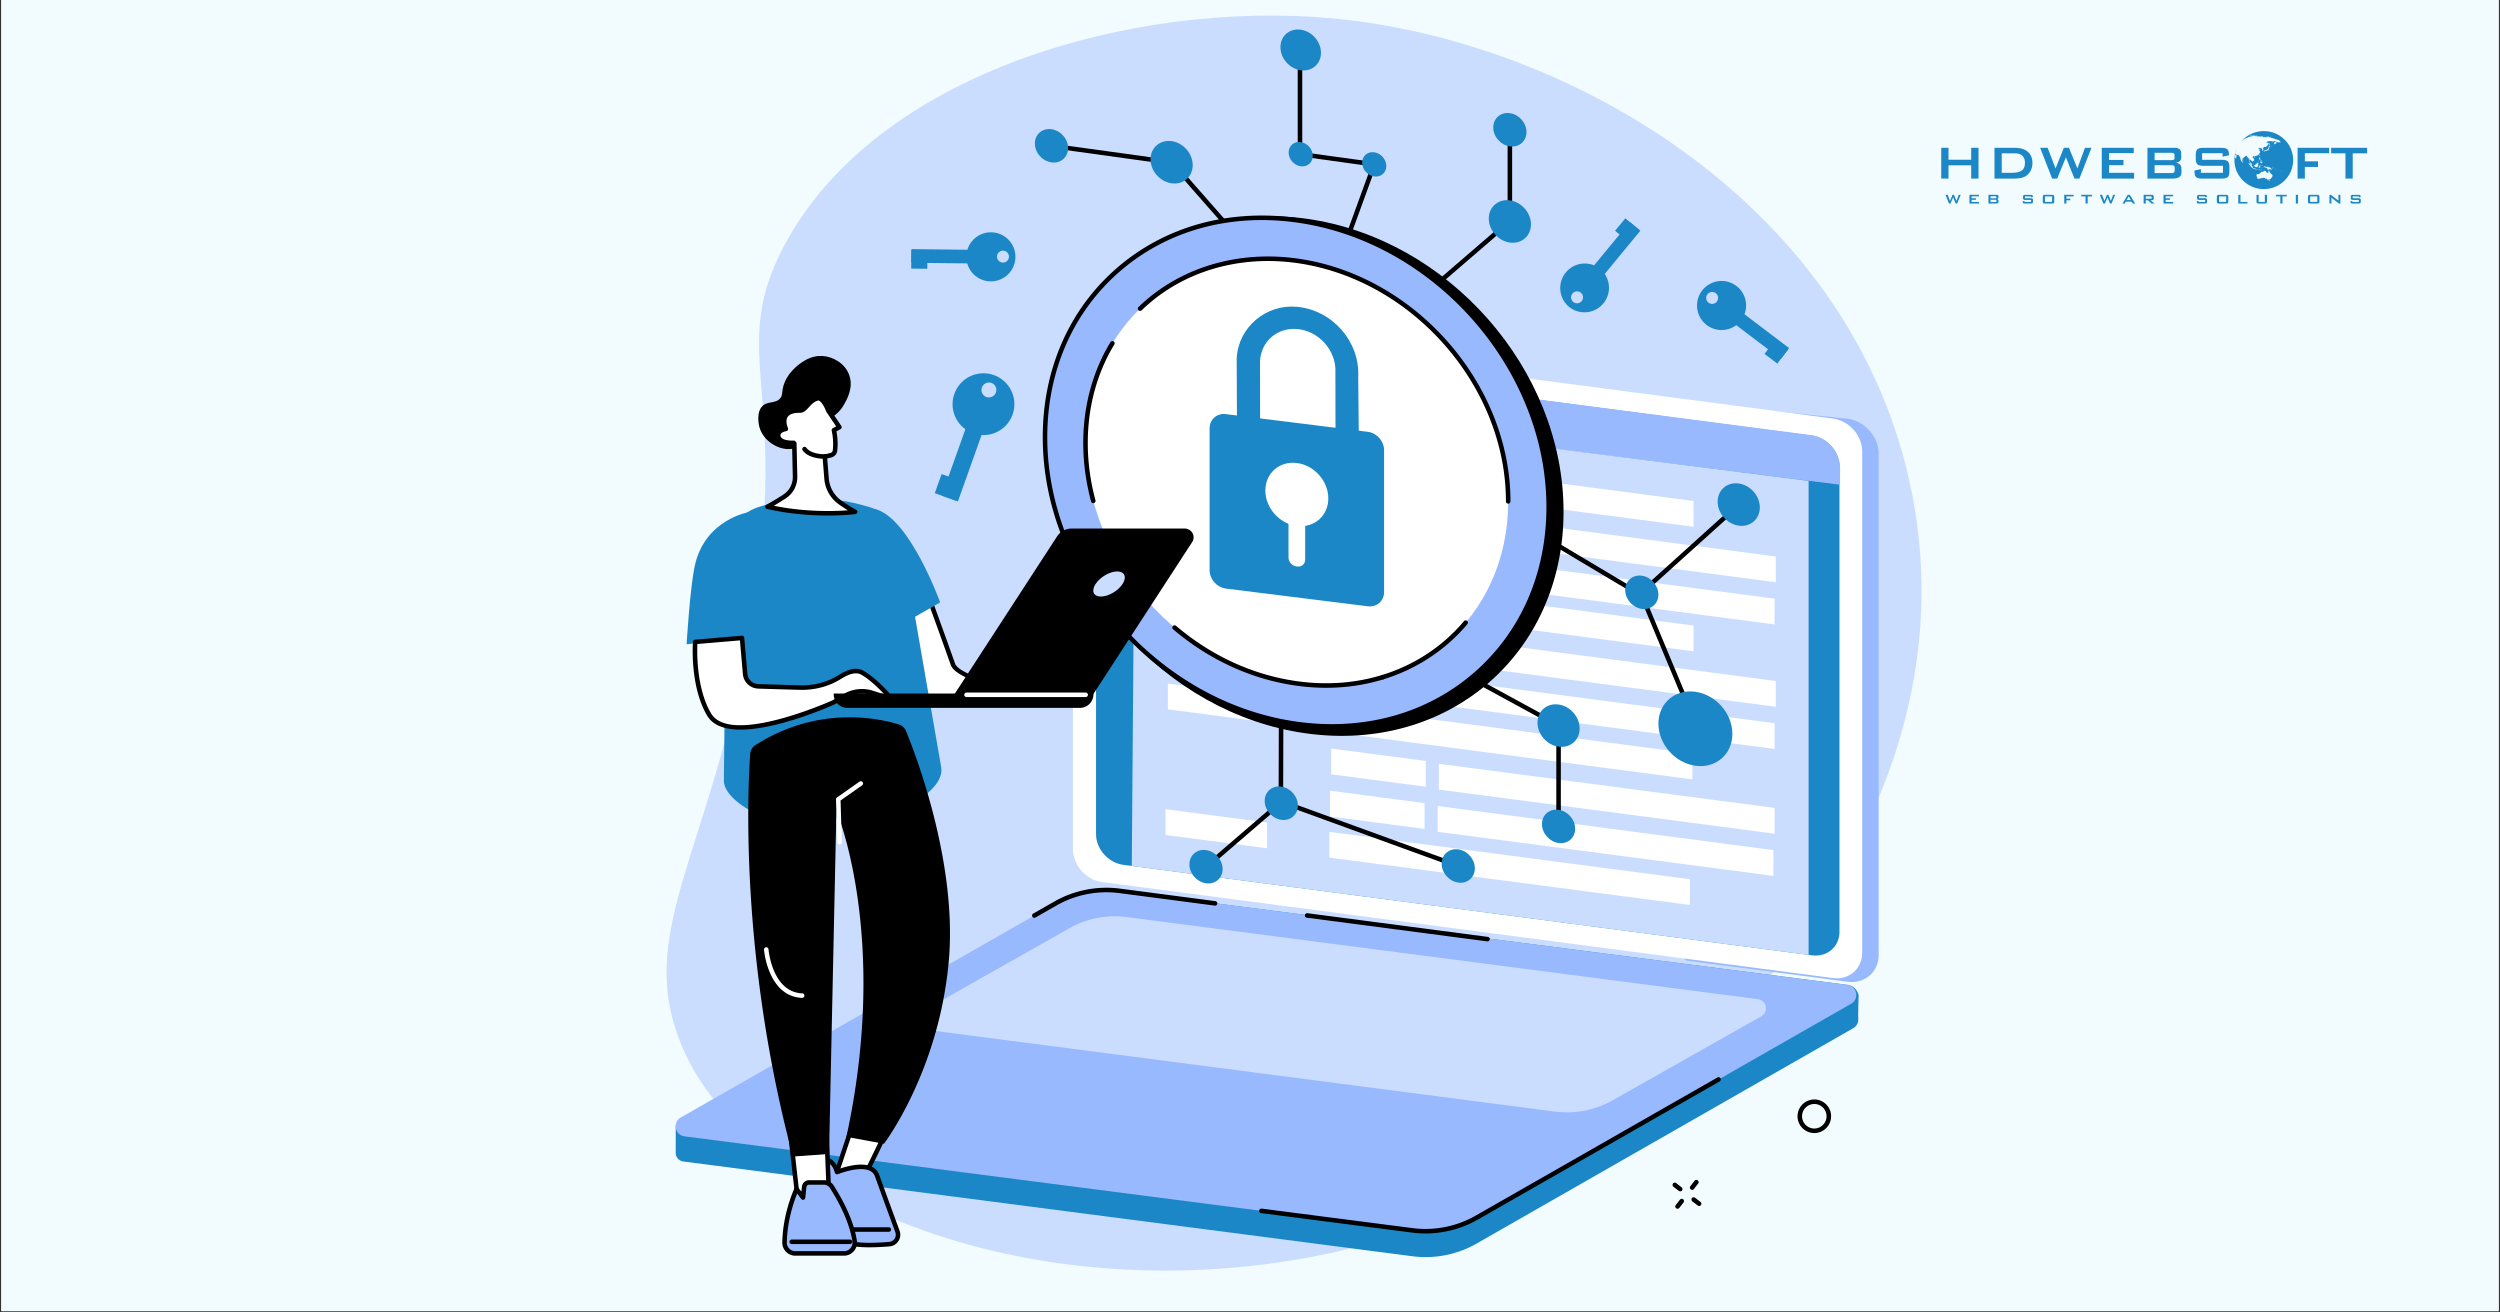 <svg xmlns="http://www.w3.org/2000/svg" width="1200" height="630" version="1.2" viewBox="0 0 900 472.5"><rect x="0" y="0" width="900" height="472.5" fill="#333333" stroke="none"/><defs><clipPath id="a"><path d="M.477 0h899.046v472H.477Zm0 0"/></clipPath><clipPath id="b"><path d="M700 70h6v3.422h-6Zm0 0"/></clipPath><clipPath id="c"><path d="M709 70h4v3.422h-4Zm0 0"/></clipPath><clipPath id="d"><path d="M715 70h5v3.422h-5Zm0 0"/></clipPath><clipPath id="e"><path d="M728 70h4v3.422h-4Zm0 0"/></clipPath><clipPath id="f"><path d="M735 70h5v3.422h-5Zm0 0"/></clipPath><clipPath id="g"><path d="M743 70h4v3.422h-4Zm0 0"/></clipPath><clipPath id="h"><path d="M749 70h5v3.422h-5Zm0 0"/></clipPath><clipPath id="i"><path d="M755 70h7v3.422h-7Zm0 0"/></clipPath><clipPath id="j"><path d="M764 70h5v3.422h-5Zm0 0"/></clipPath><clipPath id="k"><path d="M771 70h5v3.422h-5Zm0 0"/></clipPath><clipPath id="l"><path d="M778 70h5v3.422h-5Zm0 0"/></clipPath><clipPath id="m"><path d="M790 70h5v3.422h-5Zm0 0"/></clipPath><clipPath id="n"><path d="M798 70h5v3.422h-5Zm0 0"/></clipPath><clipPath id="o"><path d="M805 70h5v3.422h-5Zm0 0"/></clipPath><clipPath id="p"><path d="M812 70h5v3.422h-5Zm0 0"/></clipPath><clipPath id="q"><path d="M819 70h5v3.422h-5Zm0 0"/></clipPath><clipPath id="r"><path d="M826 70h2v3.422h-2Zm0 0"/></clipPath><clipPath id="s"><path d="M830 70h5v3.422h-5Zm0 0"/></clipPath><clipPath id="t"><path d="M838 70h5v3.422h-5Zm0 0"/></clipPath><clipPath id="u"><path d="M846 70h4v3.422h-4Zm0 0"/></clipPath><clipPath id="v"><path d="M698.816 53H713v12h-14.184Zm0 0"/></clipPath><clipPath id="w"><path d="M839 53h13.402v12H839Zm0 0"/></clipPath><clipPath id="x"><path d="M804 47.2h22V69h-22Zm0 0"/></clipPath></defs><g clip-path="url(#a)"><path d="M.477 0h899.046v472H.477Zm0 0" style="stroke:none;fill-rule:nonzero;fill:#fff;fill-opacity:1"/><path d="M.477 0h899.046v472H.477Zm0 0" style="stroke:none;fill-rule:nonzero;fill:#f2fcfe;fill-opacity:1"/></g><path d="M688.316 177.605C667.988 74.415 565.691 14.551 479.54 6.598c-71.371-6.59-164.582 19.46-197.527 82.41-20.719 39.586 4.172 52.16-12.778 141.855-14.668 77.633-40.343 105.43-24.066 144.996 13.3 32.352 44.394 47.653 64.27 57.43 78.335 38.547 197.34 34.027 283.011-36.293 20.051-16.457 118.867-102.66 95.867-219.39" style="stroke:none;fill-rule:nonzero;fill:#caddff;fill-opacity:1"/><path d="M595.086 335.836c-6.945-5.875-14.133-11.441-21.438-16.816-14.824-10.903-30.195-20.93-45.671-30.72-8.141-5.148-16.497-9.94-24.778-14.823a7331 7331 0 0 0-25.008-14.676c-7.625-4.461-15.25-8.918-22.863-13.399-25.363-57.156-53.36-121.859-49.926-121.41l259.774 26.758c6.148.805 11.148 6.46 11.148 12.61v180.39c0 6.145-5 10.488-11.148 9.68l-58.094-7.633c-3.934-3.402-8.035-6.606-11.996-9.961" style="stroke:none;fill-rule:nonzero;fill:#99b9ff;fill-opacity:1"/><path d="m396.77 116.121 263.105 34.563c5.809.761 10.516 6.086 10.516 11.894v180.39c0 5.81-4.707 9.9-10.516 9.137L396.77 317.543c-5.81-.766-10.516-6.094-10.516-11.898V125.25c0-5.805 4.707-9.895 10.516-9.129" style="stroke:none;fill-rule:nonzero;fill:#fff;fill-opacity:1"/><path d="m404.477 124.32 247.832 32.555c5.468.719 9.902 5.676 9.902 11.066v167.516c0 5.39-4.434 9.18-9.902 8.461l-247.832-32.559c-5.47-.714-9.903-5.668-9.903-11.062V132.785c0-5.39 4.434-9.183 9.903-8.465" style="stroke:none;fill-rule:nonzero;fill:#1b87c6;fill-opacity:1"/><path d="M662.438 174.496v-6.098c0-5.394-4.645-11-10.075-11.71L404.477 124.32c-5.43-.71-10.122 2.02-9.903 9.11v7.504z" style="stroke:none;fill-rule:nonzero;fill:#99b9ff;fill-opacity:1"/><path d="M411.938 135.742c0 1.75-1.422 2.985-3.176 2.758-1.75-.23-3.168-1.84-3.168-3.594 0-1.75 1.418-2.984 3.168-2.754 1.754.23 3.175 1.836 3.175 3.59M422.086 136.863c0 1.754-1.422 2.985-3.172 2.754-1.75-.226-3.172-1.836-3.172-3.586 0-1.754 1.422-2.988 3.172-2.754 1.75.227 3.172 1.836 3.172 3.586M433.086 138.734c0 1.75-1.422 2.985-3.176 2.754-1.75-.234-3.172-1.836-3.172-3.59s1.422-2.984 3.172-2.753c1.754.226 3.176 1.835 3.176 3.59M651.098 343.777 407.44 311.75l1.305-169.414 242.352 30.777z" style="stroke:none;fill-rule:nonzero;fill:#caddff;fill-opacity:1"/><path d="m457.406 214.059-36.539-4.801v-9.274l36.54 4.801zM609.668 234.473l-129.844-17.059v-9.273l129.844 17.058zM456.984 260.164l-36.543-4.8v-9.274l36.543 4.8zM609.246 280.578 479.398 263.52v-9.274l129.848 17.059zM456.14 305.387l-36.542-4.797v-9.274l36.543 4.801zM608.402 325.805l-129.847-17.059v-9.273l129.847 17.058zM513.684 237.523l-34.016-4.468v-9.274l34.016 4.469zM639.277 254.434l-120.879-15.88v-9.273l120.88 15.88zM513.262 252.719l-34.02-4.469v-9.273l34.02 4.468zM638.855 269.629l-120.878-15.883v-9.27l120.878 15.88zM457.41 169.223l-36.543-4.797v-9.274l36.543 4.797zM609.672 189.637l-129.848-17.055v-9.273l129.848 17.058zM513.684 192.691l-34.016-4.468v-9.274l34.016 4.469zM639.277 209.602l-120.879-15.88v-9.273l120.88 15.88zM513.262 207.887l-34.016-4.469v-9.273l34.016 4.468zM638.855 224.793l-120.878-15.879v-9.273l120.878 15.882zM513.262 283.219l-34.02-4.469v-9.273l34.02 4.468zM638.855 300.129 517.977 284.25v-9.273l120.878 15.878zM512.84 298.41l-34.02-4.469v-9.273l34.02 4.469zM638.43 315.324l-120.88-15.879v-9.277l120.88 15.883z" style="stroke:none;fill-rule:nonzero;fill:#fff;fill-opacity:1"/><path d="m669.113 358.203-.418-.98a4.44 4.44 0 0 0-3.523-2.664l-259.719-33.504c-7.96-1.02-16.976.515-23.945 4.5l-138.246 79.601-.008 9.856a3.146 3.146 0 0 0 2.738 3.125l262.555 34.12a36.9 36.9 0 0 0 23-4.562l135.594-77.527c1.336-.762 1.91-2.078 1.84-3.356-.09-1.628.132-8.609.132-8.609" style="stroke:none;fill-rule:nonzero;fill:#1b87c6;fill-opacity:1"/><path d="M508.547 442.941 246.44 409.082c-3.476-.445-4.39-5.059-1.347-6.8l134.867-77.024a36.9 36.9 0 0 1 23.004-4.563l262.101 33.86c3.477.441 4.391 5.058 1.344 6.797l-134.863 77.027a36.9 36.9 0 0 1-23 4.562" style="stroke:none;fill-rule:nonzero;fill:#99b9ff;fill-opacity:1"/><path d="m559.86 400.184-227.274-29.575c-3.145-.402-3.969-4.57-1.219-6.14l53.438-30.211a33.33 33.33 0 0 1 20.777-4.121l227.277 29.57c3.145.402 3.97 4.574 1.22 6.145l-53.442 30.21a33.35 33.35 0 0 1-20.778 4.122" style="stroke:none;fill-rule:nonzero;fill:#caddff;fill-opacity:1"/><path d="M513.176 444.05c-1.582 0-3.164-.097-4.735-.3l-54.445-7.031a.82.82 0 0 1-.707-.914.815.815 0 0 1 .914-.707l54.445 7.035c7.735.988 15.723-.598 22.497-4.461l87.164-49.805a.818.818 0 0 1 .812 1.418l-87.168 49.8c-5.7 3.259-12.226 4.966-18.777 4.966M535.523 338.906c-.035 0-.07 0-.109-.008l-64.945-8.523a.81.81 0 0 1-.703-.914.817.817 0 0 1 .914-.703l64.949 8.523a.817.817 0 0 1-.106 1.625M372.36 330.414a.819.819 0 0 1-.406-1.527l7.6-4.34a37.97 37.97 0 0 1 23.512-4.664l34.457 4.52a.82.82 0 0 1 .704.917.81.81 0 0 1-.914.703l-34.458-4.52a36.34 36.34 0 0 0-22.492 4.462l-7.601 4.344a.84.84 0 0 1-.403.105M653.156 397.438a4.423 4.423 0 0 0-4.379 4.973 4.426 4.426 0 0 0 4.938 3.823 4.417 4.417 0 0 0-.559-8.796m-.004 10.464a6.06 6.06 0 0 1-5.992-5.285 6.055 6.055 0 0 1 5.23-6.765c3.305-.418 6.34 1.93 6.762 5.234a6.055 6.055 0 0 1-6 6.816M604.871 428.89a.8.8 0 0 1-.5-.171l-1.941-1.504a.81.81 0 0 1-.145-1.145.82.82 0 0 1 1.145-.148l1.941 1.508a.82.82 0 0 1 .149 1.144.82.82 0 0 1-.649.317M611.676 434.16a.83.83 0 0 1-.5-.172l-1.946-1.508a.814.814 0 0 1-.14-1.144.814.814 0 0 1 1.144-.145l1.942 1.508a.82.82 0 0 1 .148 1.145.82.82 0 0 1-.648.316M603.918 435.148a.817.817 0 0 1-.645-1.316l1.504-1.945a.815.815 0 1 1 1.29 1l-1.5 1.945a.82.82 0 0 1-.649.316M609.184 428.34a.8.8 0 0 1-.5-.172.81.81 0 0 1-.145-1.145l1.5-1.941a.816.816 0 1 1 1.293.996l-1.504 1.945a.82.82 0 0 1-.644.317M610.93 262.828a.82.82 0 0 1-.754-.504l-19.778-47.383L543.54 187a.817.817 0 1 1 .836-1.402l47.09 28.082c.152.086.27.222.336.386l19.883 47.63a.814.814 0 0 1-.438 1.066.8.8 0 0 1-.316.066" style="stroke:none;fill-rule:nonzero;fill:#000;fill-opacity:1"/><path d="M591.047 214.047a.82.82 0 0 1-.547-1.426l31.313-28.242a.816.816 0 1 1 1.093 1.21l-31.312 28.247a.82.82 0 0 1-.547.21" style="stroke:none;fill-rule:nonzero;fill:#000;fill-opacity:1"/><path d="M597.023 260.512c0-7.356 5.965-12.492 13.32-11.473s13.313 7.805 13.313 15.16-5.957 12.492-13.312 11.473c-7.356-1.02-13.32-7.805-13.32-15.16M585.07 212.402c0-3.3 2.676-5.609 5.977-5.148 3.3.457 5.976 3.504 5.976 6.805s-2.675 5.605-5.976 5.148c-3.3-.457-5.977-3.504-5.977-6.805M618.355 180.598c0-4.196 3.395-7.121 7.59-6.543 4.192.582 7.594 4.453 7.594 8.644 0 4.192-3.402 7.121-7.594 6.54-4.195-.579-7.59-4.446-7.59-8.641" style="stroke:none;fill-rule:nonzero;fill:#1b87c6;fill-opacity:1"/><path d="M512.922 106.832a.816.816 0 0 1-.535-1.434l26.683-22.992a.825.825 0 0 1 1.157.086.82.82 0 0 1-.09 1.153l-26.684 22.988a.82.82 0 0 1-.531.199M543.555 80.547a.816.816 0 0 1-.817-.817V50.2a.816.816 0 1 1 1.633 0v29.53c0 .45-.367.817-.816.817" style="stroke:none;fill-rule:nonzero;fill:#000;fill-opacity:1"/><path d="M537.578 45.89c0-3.3 2.676-5.605 5.977-5.152 3.3.461 5.976 3.508 5.976 6.809 0 3.3-2.676 5.605-5.976 5.148-3.301-.457-5.977-3.504-5.977-6.804M535.96 78.676c0-4.192 3.4-7.117 7.595-6.54 4.191.583 7.593 4.454 7.593 8.645 0 4.196-3.402 7.125-7.593 6.54-4.196-.579-7.594-4.45-7.594-8.645" style="stroke:none;fill-rule:nonzero;fill:#1b87c6;fill-opacity:1"/><path d="M481.984 95.012a.8.8 0 0 1-.277-.051.814.814 0 0 1-.488-1.047l12.398-34.07-25.734-3.563a.82.82 0 0 1-.703-.808v-33.57a.816.816 0 1 1 1.632 0v32.859l26.028 3.605c.246.035.46.176.59.387.125.21.152.469.066.7L482.75 94.472a.81.81 0 0 1-.766.539" style="stroke:none;fill-rule:nonzero;fill:#000;fill-opacity:1"/><path d="M490.375 58.57c0-2.402 1.95-4.082 4.355-3.746 2.403.332 4.348 2.551 4.348 4.953s-1.945 4.082-4.348 3.75c-2.406-.332-4.355-2.55-4.355-4.957M463.902 54.906c0-2.406 1.95-4.082 4.352-3.75 2.406.336 4.351 2.551 4.351 4.957 0 2.403-1.945 4.078-4.351 3.746-2.402-.332-4.352-2.55-4.352-4.953M460.957 16.934c.027-4.028 3.316-6.82 7.352-6.235 4.027.59 7.273 4.328 7.246 8.356-.028 4.027-3.32 6.816-7.348 6.23-4.035-.59-7.277-4.324-7.25-8.351" style="stroke:none;fill-rule:nonzero;fill:#1b87c6;fill-opacity:1"/><path d="M416.273 58.531q-.056-.001-.113-.008l-37.734-5.226a.816.816 0 1 1 .222-1.617l37.739 5.226a.816.816 0 0 1-.113 1.625M442.668 82.992a.81.81 0 0 1-.617-.277L421.168 58.94a.816.816 0 1 1 1.227-1.078l20.882 23.774a.816.816 0 0 1-.609 1.355" style="stroke:none;fill-rule:nonzero;fill:#000;fill-opacity:1"/><path d="M374.309 56.129c2.336 2.66 6.12 3.184 8.453 1.172 2.336-2.012 2.336-5.797 0-8.453-2.332-2.66-6.117-3.18-8.453-1.172-2.332 2.011-2.332 5.797 0 8.453M416.414 63.027c2.965 3.38 7.774 4.043 10.738 1.489 2.965-2.555 2.965-7.364 0-10.739s-7.773-4.039-10.738-1.484c-2.965 2.55-2.965 7.36 0 10.734" style="stroke:none;fill-rule:nonzero;fill:#1b87c6;fill-opacity:1"/><path d="M561.086 297.148a.82.82 0 0 1-.816-.816v-35.121a.82.82 0 0 1 .816-.82.82.82 0 0 1 .816.82v35.121c0 .45-.367.816-.816.816" style="stroke:none;fill-rule:nonzero;fill:#000;fill-opacity:1"/><path d="M561.086 262.027a.8.8 0 0 1-.39-.101l-42.81-23.336a.815.815 0 1 1 .781-1.434l42.81 23.336a.817.817 0 0 1-.391 1.535" style="stroke:none;fill-rule:nonzero;fill:#000;fill-opacity:1"/><path d="M561.086 303.48c-3.3-.457-5.977-3.503-5.977-6.804 0-3.305 2.676-5.61 5.977-5.149 3.3.457 5.98 3.504 5.98 6.801 0 3.305-2.68 5.61-5.98 5.152M561.086 268.8c-4.195-.577-7.59-4.448-7.59-8.644 0-4.191 3.395-7.117 7.59-6.539 4.195.582 7.594 4.453 7.594 8.645s-3.399 7.12-7.594 6.539" style="stroke:none;fill-rule:nonzero;fill:#1b87c6;fill-opacity:1"/><path d="M524.973 312.574a.8.8 0 0 1-.278-.05l-63.855-23.22a.81.81 0 0 1-.54-.769l.145-54.883c0-.449.364-.812.817-.812h.004c.449 0 .812.367.812.82l-.14 54.309 63.316 23.023c.422.153.64.621.488 1.047a.82.82 0 0 1-.77.535" style="stroke:none;fill-rule:nonzero;fill:#000;fill-opacity:1"/><path d="M434.648 312.48a.81.81 0 0 1-.617-.28.82.82 0 0 1 .082-1.157l26.188-22.555a.816.816 0 1 1 1.066 1.235L435.18 312.28a.8.8 0 0 1-.532.2" style="stroke:none;fill-rule:nonzero;fill:#000;fill-opacity:1"/><path d="M518.996 310.93c0-3.301 2.676-5.61 5.977-5.149 3.3.457 5.976 3.504 5.976 6.805s-2.676 5.605-5.976 5.148c-3.301-.457-5.977-3.504-5.977-6.804M428.188 311.184c0-3.305 2.675-5.606 5.976-5.153 3.3.457 5.977 3.504 5.977 6.805 0 3.305-2.676 5.61-5.977 5.152-3.3-.457-5.976-3.504-5.976-6.804M455.285 288.336c0-3.3 2.676-5.606 5.977-5.152 3.3.457 5.98 3.503 5.98 6.808 0 3.301-2.68 5.606-5.98 5.149s-5.977-3.504-5.977-6.805" style="stroke:none;fill-rule:nonzero;fill:#1b87c6;fill-opacity:1"/><path d="M562.879 184.207c0 51.164-41.477 86.895-92.64 79.809-51.165-7.086-92.641-54.309-92.641-105.473s41.476-86.895 92.64-79.809 92.64 54.309 92.64 105.473" style="stroke:none;fill-rule:nonzero;fill:#000;fill-opacity:1"/><path d="M557.527 182.516c0 50.074-40.59 85.043-90.664 78.105-50.07-6.933-90.66-53.148-90.66-103.219 0-50.074 40.59-85.043 90.66-78.109 50.075 6.937 90.664 53.152 90.664 103.223" style="stroke:none;fill-rule:nonzero;fill:#99b9ff;fill-opacity:1"/><path d="M454.227 79.227c-19.375 0-37.235 6.425-51.239 18.625-16.746 14.585-25.968 35.734-25.968 59.55 0 49.598 40.355 95.543 89.957 102.41 24.144 3.344 46.789-2.957 63.765-17.746 16.746-14.586 25.969-35.734 25.969-59.55 0-49.598-40.356-95.54-89.957-102.41a91 91 0 0 0-12.527-.88m25.285 183.097c-4.192 0-8.45-.293-12.758-.89-50.383-6.98-91.367-53.649-91.367-104.032 0-24.297 9.422-45.882 26.527-60.78 17.344-15.106 40.445-21.548 65.063-18.134 50.378 6.977 91.367 53.645 91.367 104.028 0 24.297-9.422 45.882-26.528 60.785-14.304 12.457-32.539 19.023-52.304 19.023" style="stroke:none;fill-rule:nonzero;fill:#000;fill-opacity:1"/><path d="M542.95 180.496c0 42.024-34.063 71.367-76.087 65.55-42.015-5.823-76.082-44.605-76.082-86.628 0-42.016 34.067-71.363 76.082-65.543 42.024 5.82 76.086 44.602 76.086 86.621" style="stroke:none;fill-rule:nonzero;fill:#fff;fill-opacity:1"/><path d="M477.441 247.605a77 77 0 0 1-10.687-.753c-16.043-2.223-31.406-9.243-44.434-20.297a.82.82 0 0 1-.093-1.157.824.824 0 0 1 1.152-.093c12.785 10.86 27.863 17.75 43.598 19.93 10.66 1.476 20.96.722 30.613-2.247a.815.815 0 0 1 1.02.543.815.815 0 0 1-.544 1.02c-6.609 2.031-13.515 3.054-20.625 3.054" style="stroke:none;fill-rule:nonzero;fill:#000;fill-opacity:1"/><path d="M497.828 244.586a.82.82 0 0 1-.781-.578.814.814 0 0 1 .543-1.02c11.582-3.562 21.758-10.258 29.43-19.36.289-.343.8-.39 1.148-.097a.82.82 0 0 1 .102 1.149c-7.875 9.343-18.317 16.21-30.204 19.87a.8.8 0 0 1-.238.036M542.95 181.313a.816.816 0 0 1-.817-.817c0-41.562-33.817-80.059-75.38-85.812-21.206-2.938-41.53 3.265-55.753 17.015a.816.816 0 0 1-1.156-.023.815.815 0 0 1 .02-1.153c14.59-14.101 35.406-20.464 57.113-17.46 42.343 5.867 76.789 45.09 76.789 87.433a.816.816 0 0 1-.817.816M393.574 181.133a.816.816 0 0 1-.785-.606c-1.875-6.968-2.824-14.07-2.824-21.105 0-13.184 3.39-25.727 9.808-36.27a.818.818 0 0 1 1.398.848c-6.265 10.29-9.573 22.535-9.573 35.422 0 6.89.93 13.851 2.77 20.683a.82.82 0 0 1-.794 1.028" style="stroke:none;fill-rule:nonzero;fill:#000;fill-opacity:1"/><path d="m453.633 152.16-.028-22.164c.344-7.043 6.153-12.121 13.293-11.555 7.872.625 14.23 7.797 13.848 15.563l.04 22.398 8.386 1.047-.211-21.926c.617-12.468-9.238-24-22.297-25.101v.012c-10.793-.91-20.894 7.242-21.457 18.636l.098 22.387z" style="stroke:none;fill-rule:nonzero;fill:#1b87c6;fill-opacity:1"/><path d="m441.316 211.887 51.098 6.37c3.234.403 5.856-1.89 5.856-5.124v-51.094c0-3.238-2.622-6.184-5.856-6.586l-51.098-6.371c-3.23-.406-5.855 1.89-5.855 5.125v51.094c0 3.234 2.625 6.183 5.855 6.586" style="stroke:none;fill-rule:nonzero;fill:#1b87c6;fill-opacity:1"/><path d="M455.531 176.598c0 6.261 5.074 11.968 11.332 12.75 6.262.777 11.332-3.664 11.332-9.922s-5.07-11.965-11.332-12.746c-6.258-.782-11.332 3.66-11.332 9.918" style="stroke:none;fill-rule:nonzero;fill:#fff;fill-opacity:1"/><path d="m466.703 203.906.32.043c1.563.196 2.844-.926 2.844-2.484v-20.238c0-1.563-1.281-3-2.844-3.192l-.32-.043c-1.558-.191-2.84.926-2.84 2.488v20.235c0 1.558 1.282 3 2.84 3.191M384.762 253.184c.004-.704-39.188-6.891-41.715-14.055-3.774-10.684-8.477-23.531-8.477-23.531l-9.785 6.175 6.3 30.747z" style="stroke:none;fill-rule:nonzero;fill:#fff;fill-opacity:1"/><path d="m331.754 251.715 45.644.562c-17.343-3.726-33.355-7.867-35.125-12.875-3.136-8.894-6.964-19.406-8.12-22.578l-8.454 5.34ZM384.762 254h-.012l-53.676-.66a.82.82 0 0 1-.789-.653l-6.3-30.75a.82.82 0 0 1 .363-.851l9.785-6.18a.8.8 0 0 1 .699-.082.8.8 0 0 1 .504.488c.047.13 4.75 12.977 8.48 23.547 1.754 4.97 25.153 9.953 35.145 12.082 6.621 1.41 6.621 1.41 6.617 2.246a.823.823 0 0 1-.816.813" style="stroke:none;fill-rule:nonzero;fill:#000;fill-opacity:1"/><path d="M272.988 182.555c9.344-3.047 23.582-5.235 40.602.187 6.207 1.977 10.656 7.438 11.422 13.906l13.867 79.829c.687 5.8-7.07 11.445-12.535 13.515-5.707 2.164-14.336 4.207-26.555 4.207-13.101 0-22.621.762-27.934-1.566-4.41-1.93-11.046-6.602-11.27-11.41l.966-82.055c-.348-7.477 4.32-14.29 11.437-16.613" style="stroke:none;fill-rule:nonzero;fill:#1b87c6;fill-opacity:1"/><path d="M338.457 216.86s-11.066-30.657-23.477-33.606l6.31 43.437zM247.18 231.938s1.21-20.508 2.984-28.434c3.727-16.676 19.633-19.195 19.633-19.195l1.93 44.78z" style="stroke:none;fill-rule:nonzero;fill:#1b87c6;fill-opacity:1"/><path d="M250.277 231.086s-1.195 15.64 5.004 26.144c7.399 12.54 44.735-4.351 44.735-4.351l4.34-2.461a12.06 12.06 0 0 1 9.648-.98l7.016 2.265s-5.793-6.945-10.72-9.605c-2.308-1.243-5.304-.067-7.831 1.539-4.352 2.754-9.469 4.047-14.617 3.894L273 247.086a4.913 4.913 0 0 1-4.754-4.488l-1.129-12.938z" style="stroke:none;fill-rule:nonzero;fill:#fff;fill-opacity:1"/><path d="M251.055 231.84c-.133 3.117-.336 16.055 4.93 24.976 6.855 11.618 42.382-4.093 43.66-4.664l4.308-2.445a12.92 12.92 0 0 1 10.305-1.047l4.14 1.34c-2.09-2.234-5.48-5.562-8.484-7.184-2.066-1.109-4.953.207-7.008 1.508-4.41 2.793-9.629 4.184-15.082 4.024l-14.847-.442a5.734 5.734 0 0 1-5.543-5.234l-1.059-12.129Zm15.543 30.824c-5.356 0-9.844-1.332-12.02-5.02-6.258-10.601-5.164-25.972-5.113-26.62a.82.82 0 0 1 .746-.754l16.836-1.422a.813.813 0 0 1 .883.742l1.129 12.941a4.104 4.104 0 0 0 3.964 3.742l14.852.442c5.129.148 10.023-1.153 14.156-3.77 3.528-2.234 6.438-2.761 8.656-1.562 5.008 2.695 10.72 9.508 10.958 9.797a.815.815 0 0 1-.875 1.3l-7.016-2.265a11.27 11.27 0 0 0-8.996.918l-4.34 2.457q-.033.018-.066.031c-1.114.504-20.204 9.043-33.754 9.043" style="stroke:none;fill-rule:nonzero;fill:#000;fill-opacity:1"/><path d="m307.57 403.113-8.093 24.153s8.816-.754 9.66-.59c.84.164 11.152-22.024 11.152-22.024z" style="stroke:none;fill-rule:nonzero;fill:#fff;fill-opacity:1"/><path d="M309.246 425.867q.024.001.047.008-.024-.007-.047-.008m-1.113-21.863-7.488 22.34c2.464-.203 6.71-.528 8.203-.504 1.285-1.727 6.683-12.926 10.226-20.512Zm-8.656 24.074a.81.81 0 0 1-.641-.312.8.8 0 0 1-.133-.762l8.094-24.149a.815.815 0 0 1 .871-.554l12.719 1.539a.82.82 0 0 1 .617.414.83.83 0 0 1 .027.742c-.027.059-2.613 5.617-5.27 11.086-5.64 11.617-6 11.547-6.784 11.395-.567-.079-5.243.242-9.43.597q-.036.005-.07.004" style="stroke:none;fill-rule:nonzero;fill:#000;fill-opacity:1"/><path d="M301.328 421.957s12.172-4.992 14.426 1.273a3554 3554 0 0 0 7.336 20.114 3.41 3.41 0 0 1-2.938 4.554c-4.449.36-11.082.649-14.172-.437-4.882-1.711-12.976-17.156-12.976-17.156l2.496-13.14s4.414-.622 5.828 4.792" style="stroke:none;fill-rule:nonzero;fill:#99b9ff;fill-opacity:1"/><path d="M293.86 430.176c2.327 4.394 8.71 15.222 12.39 16.512 2.25.792 7.168.933 13.836.394a2.587 2.587 0 0 0 2.238-3.46c-.043-.114-4.508-12.24-7.34-20.118-.347-.969-.988-1.649-1.957-2.078-3.902-1.738-11.312 1.254-11.39 1.285a.82.82 0 0 1-.672-.024.83.83 0 0 1-.426-.523c-.93-3.559-3.273-4.133-4.363-4.2Zm19.128 18.86c-2.879 0-5.566-.204-7.281-.802-5.039-1.77-12.582-15.941-13.43-17.55a.84.84 0 0 1-.078-.532l2.496-13.14a.82.82 0 0 1 .688-.657c.05-.007 4.652-.59 6.472 4.528 2.184-.781 8.106-2.61 11.836-.953 1.38.613 2.329 1.629 2.829 3.023 2.832 7.871 7.293 19.992 7.335 20.113a4.18 4.18 0 0 1-.421 3.723 4.2 4.2 0 0 1-3.215 1.922c-2.23.18-4.801.324-7.23.324" style="stroke:none;fill-rule:nonzero;fill:#000;fill-opacity:1"/><path d="M319.973 443.453h-12.5a.814.814 0 0 1-.817-.816c0-.453.364-.817.817-.817h12.5c.453 0 .816.364.816.817a.814.814 0 0 1-.816.816" style="stroke:none;fill-rule:nonzero;fill:#000;fill-opacity:1"/><path d="m284.621 409.047 2.75 24.293 11.063-3.035-.852-21.887z" style="stroke:none;fill-rule:nonzero;fill:#fff;fill-opacity:1"/><path d="m285.531 409.82 2.543 22.48 9.52-2.613-.797-20.414Zm1.84 24.336a.82.82 0 0 1-.812-.726l-2.75-24.29a.81.81 0 0 1 .191-.62.8.8 0 0 1 .582-.286l12.961-.632a.8.8 0 0 1 .59.214c.16.149.254.352.265.57l.852 21.887a.82.82 0 0 1-.602.82l-11.062 3.032a.7.7 0 0 1-.215.031" style="stroke:none;fill-rule:nonzero;fill:#000;fill-opacity:1"/><path d="M286.328 451.238h17.504a3.88 3.88 0 0 0 3.84-4.445c-.586-3.953-2.488-10.512-8.195-19.527a3.4 3.4 0 0 0-2.88-1.586h-5.32c-.918 0-1.687.691-1.785 1.605l-.402 3.844-2.317-3.063s-4.136 8.711-4.328 19.22a3.883 3.883 0 0 0 3.883 3.952" style="stroke:none;fill-rule:nonzero;fill:#99b9ff;fill-opacity:1"/><path d="M286.973 429.68c-1.114 2.757-3.567 9.71-3.715 17.62-.016.825.297 1.61.879 2.2.582.594 1.36.918 2.191.918h17.504c.89 0 1.738-.387 2.32-1.063a3.04 3.04 0 0 0 .711-2.44c-.566-3.84-2.43-10.29-8.078-19.216a2.6 2.6 0 0 0-2.187-1.203h-5.32a.975.975 0 0 0-.973.875l-.403 3.84a.82.82 0 0 1-.593.703.82.82 0 0 1-.872-.297Zm16.859 22.37h-17.504a4.65 4.65 0 0 1-3.355-1.405 4.68 4.68 0 0 1-1.348-3.375c.195-10.56 4.238-19.192 4.41-19.555a.81.81 0 0 1 .656-.461.81.81 0 0 1 .735.32l1.066 1.41.188-1.78a2.606 2.606 0 0 1 2.597-2.34h5.32a4.2 4.2 0 0 1 3.567 1.96c5.805 9.168 7.727 15.856 8.316 19.852.2 1.347-.199 2.715-1.09 3.746a4.69 4.69 0 0 1-3.558 1.629" style="stroke:none;fill-rule:nonzero;fill:#000;fill-opacity:1"/><path d="M305.977 447.867h-20.954a.816.816 0 1 1 0-1.633h20.954a.816.816 0 1 1 0 1.633M326.168 263.16a4.07 4.07 0 0 0-2.543-2.34c-6.398-2.007-28.715-7.3-51.687 7.434a4.09 4.09 0 0 0-1.868 3.144c-.832 11.672-3.925 72.704 15.375 144.954l13.008-.926 2.649-123.543s19.265 45.293 3.601 117.37l13.524 2.5s19.796-26.026 23.34-65.796c3.136-35.184-11.891-74.25-15.399-82.797" style="stroke:none;fill-rule:nonzero;fill:#000;fill-opacity:1"/><path d="M288.762 359.238h-.035c-12.286-.531-13.672-17.18-13.684-17.347a.82.82 0 0 1 .75-.88.813.813 0 0 1 .875.755c.016.152 1.293 15.375 12.129 15.84.45.023.8.402.781.855a.82.82 0 0 1-.816.777M302.234 304.027a.816.816 0 0 1-.816-.793l-.457-15.453a.81.81 0 0 1 .348-.691l8.105-5.703a.816.816 0 0 1 .938 1.336l-7.747 5.449.446 15.015a.82.82 0 0 1-.793.84z" style="stroke:none;fill-rule:nonzero;fill:#fff;fill-opacity:1"/><path d="M296.129 153.246c4.945-4.254 6.07-4.832 7.512-7.266 1.175-1.988 3.796-6.43 2.023-11.117-1.535-4.058-5.77-6.508-9.668-6.718-3.496-.188-6.05 1.464-7.402 2.34-.59.382-5.793 3.85-6.82 9.527-.282 1.539-.07 2.246-.774 3.21-1.582 2.173-4.441 1.063-6.422 2.864-2.492 2.27-1.336 7.09-1.242 7.465 1.3 5.144 6.86 8.554 11.39 8.078 2.614-.274 2.333-.582 11.403-8.383" style="stroke:none;fill-rule:nonzero;fill:#000;fill-opacity:1"/><path d="M282.5 178.691a8.34 8.34 0 0 0 3.719-7.156l-.27-11.894q-.124-.114-.242-.227s-4.766.32-5.457-2.105c-.695-2.43 2.676-2.895 2.676-2.895s-3.184-6.695 5.047-6.617c2.21.023 3-3.64 6.625-4.461 0 0 1.793-.152 3.613 4.55l3.98 5.891-1.988 1.09c.488 2.242.703 4.711.399 7.332a1.93 1.93 0 0 1-1.329 1.621c-.597.196-1.402.403-2.351.512l.64 7.961a11.73 11.73 0 0 0 4.97 8.664 58 58 0 0 0 5.316 3.309s-14.676 2.007-31.547-1.844c0 0 3.258-1.781 6.199-3.73" style="stroke:none;fill-rule:nonzero;fill:#fff;fill-opacity:1"/><path d="M278.566 182.074c11.676 2.363 22.079 1.98 26.676 1.63a58 58 0 0 1-3.18-2.079 12.52 12.52 0 0 1-5.316-9.27l-.64-7.957a.823.823 0 0 1 .718-.878 11.2 11.2 0 0 0 2.2-.477c.417-.133.718-.5.769-.938.266-2.3.133-4.675-.387-7.062a.81.81 0 0 1 .406-.89l1.204-.66-3.48-5.153a.8.8 0 0 1-.087-.16c-1.328-3.438-2.535-3.95-2.797-4.02-1.601.403-2.55 1.45-3.468 2.465-.895.984-1.813 2.004-3.22 1.992-2.276-.027-3.757.485-4.417 1.508-.992 1.543.105 3.918.117 3.941a.82.82 0 0 1-.629 1.16c-.37.051-1.523.344-1.922.958-.101.156-.215.418-.078.898.414 1.457 3.55 1.59 4.617 1.52a.82.82 0 0 1 .614.218l.234.22a.84.84 0 0 1 .266.581l.27 11.895c.073 3.175-1.454 6.117-4.083 7.855a94 94 0 0 1-4.387 2.703m19.489 3.52c-5.817 0-13.637-.485-21.938-2.375a.821.821 0 0 1-.21-1.516c.03-.016 3.265-1.785 6.144-3.691 2.16-1.434 3.414-3.844 3.351-6.461l-.257-11.301h-.047c-1.512 0-4.934-.273-5.633-2.719-.235-.82-.137-1.594.281-2.238.516-.793 1.402-1.223 2.094-1.453-.336-1.113-.668-3.028.328-4.59.98-1.531 2.953-2.312 5.812-2.27.622-.003 1.172-.546 1.993-1.453 1.011-1.109 2.265-2.496 4.445-2.988q.057-.013.11-.02c.402-.03 2.48.051 4.41 4.985l3.93 5.816a.824.824 0 0 1-.281 1.176l-1.462.797c.453 2.363.55 4.715.29 7a2.77 2.77 0 0 1-1.888 2.309q-.844.269-1.73.425l.578 7.2a10.89 10.89 0 0 0 4.625 8.062 57 57 0 0 0 5.234 3.258.818.818 0 0 1-.277 1.527c-.074.012-3.93.52-9.902.52" style="stroke:none;fill-rule:nonzero;fill:#000;fill-opacity:1"/><path d="M296.922 164.332s-5.223.184-7.297-2.66z" style="stroke:none;fill-rule:nonzero;fill:#fff;fill-opacity:1"/><path d="M296.707 165.152c-1.113 0-5.684-.175-7.742-2.996a.814.814 0 0 1 .18-1.14.813.813 0 0 1 1.14.175c1.492 2.047 5.274 2.371 6.606 2.325a.818.818 0 1 1 .058 1.632c-.023.004-.11.004-.242.004M393.457 250.086h-49.96l37.038-56.961c1.156-1.781 3.172-2.86 5.344-2.86h40.543c2.578 0 4.14 2.758 2.765 4.872z" style="stroke:none;fill-rule:nonzero;fill:#000;fill-opacity:1"/><path d="M404.117 210.242c-1.625 2.496-5.117 4.516-7.8 4.516-2.68 0-3.54-2.02-1.919-4.516 1.625-2.5 5.114-4.523 7.797-4.523 2.684 0 3.543 2.023 1.922 4.523" style="stroke:none;fill-rule:nonzero;fill:#caddff;fill-opacity:1"/><path d="M388.75 254.84h-83.723a4.89 4.89 0 0 1-4.894-4.89v-.27h93.508v.27a4.89 4.89 0 0 1-4.891 4.89" style="stroke:none;fill-rule:nonzero;fill:#000;fill-opacity:1"/><path d="M390.86 250.953h-42.907a.815.815 0 1 1 0-1.633h42.906a.817.817 0 0 1 0 1.633" style="stroke:none;fill-rule:nonzero;fill:#fff;fill-opacity:1"/><path d="m590.516 83.066-3.797-3.129-17.567 21.325 3.797 3.129z" style="stroke:none;fill-rule:nonzero;fill:#1b87c6;fill-opacity:1"/><path d="M569.395 108.406a2.145 2.145 0 1 1-3.313-2.727 2.145 2.145 0 0 1 3.313 2.727m7.828.813c3.101-3.762 2.562-9.332-1.203-12.43a8.831 8.831 0 0 0-11.23 13.629c3.765 3.102 9.331 2.566 12.433-1.2M590.176 82.785l-5.074-4.18-3.684 4.47 5.074 4.179zM644.074 125.313l-2.969 3.917-22.023-16.68 2.973-3.921z" style="stroke:none;fill-rule:nonzero;fill:#1b87c6;fill-opacity:1"/><path d="M618.078 108.55a2.144 2.144 0 1 1-3.418-2.59 2.144 2.144 0 1 1 3.418 2.59m-5.355-3.898a8.826 8.826 0 0 0 1.707 12.368 8.83 8.83 0 0 0 12.37-1.707 8.83 8.83 0 0 0-1.706-12.372c-3.887-2.945-9.426-2.18-12.371 1.711M643.809 125.664l-3.97 5.238-4.616-3.496 3.968-5.242zM344.844 180.512l-5.836-2.086 11.699-32.762 5.836 2.082z" style="stroke:none;fill-rule:nonzero;fill:#1b87c6;fill-opacity:1"/><path d="M355.137 142.941a2.7 2.7 0 1 1 1.816-5.086 2.701 2.701 0 0 1-1.816 5.086m2.652-7.906c-5.781-2.066-12.144.95-14.21 6.735-2.063 5.78.948 12.144 6.733 14.21 5.786 2.063 12.145-.949 14.211-6.734 2.067-5.781-.949-12.144-6.734-14.21M344.32 180.32l-7.797-2.78 2.454-6.868 7.793 2.781zM328.113 89.684l-.058 4.918 27.629.304.054-4.918z" style="stroke:none;fill-rule:nonzero;fill:#1b87c6;fill-opacity:1"/><path d="M361.098 90.238a2.143 2.143 0 0 1 2.12 2.168 2.146 2.146 0 1 1-2.121-2.168m-4.282-6.61c-4.875-.054-8.875 3.856-8.925 8.731-.055 4.88 3.855 8.88 8.73 8.93a8.83 8.83 0 0 0 8.93-8.734c.054-4.875-3.856-8.871-8.735-8.926M328.105 90.125l-.07 6.574 5.79.063.073-6.574z" style="stroke:none;fill-rule:nonzero;fill:#1b87c6;fill-opacity:1"/><g clip-path="url(#b)"><path d="m701.652 73.277-1.297-3.14h.813l.836 2.191.894-2.191h.536l.89 2.191.82-2.191h.708l-1.282 3.14h-.53l-.923-2.218-.933 2.218Zm0 0" style="stroke:none;fill-rule:nonzero;fill:#1b87c6;fill-opacity:1"/></g><g clip-path="url(#c)"><path d="M709 73.277v-3.14h3.418v.554h-2.633v.688h1.535v.539h-1.535v.773h2.672v.59H709Zm0 0" style="stroke:none;fill-rule:nonzero;fill:#1b87c6;fill-opacity:1"/></g><g clip-path="url(#d)"><path d="M715.84 73.277v-3.14h2.86c.269 0 .46.05.581.144q.176.142.176.465v.379q0 .21-.14.352-.142.138-.407.183.27.046.418.203a.54.54 0 0 1 .149.399v.402q0 .31-.247.461-.248.157-.742.156h-2.648Zm2.504-2.629h-1.742v.743h1.742q.202 0 .277-.051.07-.053.07-.176v-.297q0-.124-.07-.172-.071-.046-.277-.047m0 1.262h-1.742v.8h1.742q.22 0 .3-.058c.051-.043.079-.113.079-.218v-.239q-.001-.16-.078-.218-.08-.069-.301-.067m0 0" style="stroke:none;fill-rule:nonzero;fill:#1b87c6;fill-opacity:1"/></g><g clip-path="url(#e)"><path d="M731.172 70.7h-2.192v.663h2.075q.485 0 .66.153.167.157.168.586v.433q-.001.434-.172.59-.176.157-.656.156h-2.067q-.491.002-.668-.156-.174-.156-.172-.59v-.086l.688-.129v.371h2.344v-.714h-2.063q-.49-.001-.664-.16-.17-.158-.172-.587v-.351q.001-.428.172-.582.174-.157.664-.156h1.89q.48 0 .661.148.176.151.176.531v.078l-.672.141Zm0 0" style="stroke:none;fill-rule:nonzero;fill:#1b87c6;fill-opacity:1"/></g><g clip-path="url(#f)"><path d="M735.406 70.879c0-.285.059-.484.168-.586q.17-.155.66-.156h2.47q.491-.001.655.156c.114.102.168.3.168.586v1.656q0 .434-.172.59-.17.157-.656.156h-2.465q-.491.002-.66-.156-.17-.156-.172-.59V70.88Zm.778 1.797h2.566V70.71h-2.566Zm0 0" style="stroke:none;fill-rule:nonzero;fill:#1b87c6;fill-opacity:1"/></g><g clip-path="url(#g)"><path d="M743.129 73.277v-3.14h3.383v.562h-2.598v.82h1.399v.583h-1.399v1.175Zm0 0" style="stroke:none;fill-rule:nonzero;fill:#1b87c6;fill-opacity:1"/></g><g clip-path="url(#h)"><path d="M751.574 70.7v2.577h-.777V70.7h-1.54v-.562h3.856v.562Zm0 0" style="stroke:none;fill-rule:nonzero;fill:#1b87c6;fill-opacity:1"/></g><g clip-path="url(#i)"><path d="m757.234 73.277-1.297-3.14h.817l.832 2.191.898-2.191h.532l.894 2.191.82-2.191h.704l-1.282 3.14h-.527l-.922-2.218-.933 2.218Zm0 0" style="stroke:none;fill-rule:nonzero;fill:#1b87c6;fill-opacity:1"/></g><g clip-path="url(#j)"><path d="m764.098 73.277 1.89-3.14h.746l1.922 3.14h-.87l-.403-.687h-2.11l-.402.687Zm1.507-1.261h1.461l-.742-1.309Zm0 0" style="stroke:none;fill-rule:nonzero;fill:#1b87c6;fill-opacity:1"/></g><g clip-path="url(#k)"><path d="M771.71 73.277v-3.14h2.872q.394.001.57.144.177.142.176.465v.742c0 .211-.058.367-.176.457q-.176.146-.57.145h-.437l1.511 1.187h-1.113l-1.336-1.187h-.73v1.187Zm2.536-2.601h-1.77v.87h1.77q.205 0 .281-.058c.051-.039.075-.101.075-.195v-.363q0-.136-.075-.196-.075-.058-.28-.058m0 0" style="stroke:none;fill-rule:nonzero;fill:#1b87c6;fill-opacity:1"/></g><g clip-path="url(#l)"><path d="M778.867 73.277v-3.14h3.418v.554h-2.633v.688h1.532v.539h-1.532v.773h2.672v.59h-3.457Zm0 0" style="stroke:none;fill-rule:nonzero;fill:#1b87c6;fill-opacity:1"/></g><g clip-path="url(#m)"><path d="M793.828 70.7h-2.191v.663h2.074q.491 0 .66.153.169.157.168.586v.433q.002.434-.172.59-.17.157-.652.156h-2.067q-.491.002-.668-.156-.175-.156-.175-.59v-.086l.691-.129v.371h2.344v-.714h-2.067q-.488-.001-.66-.16-.17-.158-.172-.587v-.351q.001-.428.172-.582.173-.157.66-.156h1.891c.32 0 .543.05.66.148.121.102.176.277.176.531v.078l-.672.141Zm0 0" style="stroke:none;fill-rule:nonzero;fill:#1b87c6;fill-opacity:1"/></g><g clip-path="url(#n)"><path d="M798.066 70.879c0-.285.055-.484.168-.586q.17-.155.66-.156h2.465c.328 0 .551.05.66.156.114.102.168.3.168.586v1.656q0 .434-.171.59-.176.157-.66.156h-2.465q-.486.002-.66-.156-.167-.156-.168-.59V70.88Zm.774 1.797h2.57V70.71h-2.57Zm0 0" style="stroke:none;fill-rule:nonzero;fill:#1b87c6;fill-opacity:1"/></g><g clip-path="url(#o)"><path d="M805.79 73.277v-3.14h.784v2.554h2.496v.59h-3.28Zm0 0" style="stroke:none;fill-rule:nonzero;fill:#1b87c6;fill-opacity:1"/></g><g clip-path="url(#p)"><path d="M813.117 70.137v2.554h2.219v-2.554h.785v2.398q0 .427-.176.586-.177.157-.664.156h-2.11q-.485.001-.655-.156-.172-.153-.172-.59v-2.398h.773Zm0 0" style="stroke:none;fill-rule:nonzero;fill:#1b87c6;fill-opacity:1"/></g><g clip-path="url(#q)"><path d="M821.695 70.7v2.577h-.777V70.7h-1.54v-.562h3.856v.562Zm0 0" style="stroke:none;fill-rule:nonzero;fill:#1b87c6;fill-opacity:1"/></g><g clip-path="url(#r)"><path d="M826.5 70.137h.773v3.14h-.773Zm0 0" style="stroke:none;fill-rule:nonzero;fill:#1b87c6;fill-opacity:1"/></g><g clip-path="url(#s)"><path d="M830.879 70.879c0-.285.055-.484.168-.586q.169-.155.66-.156h2.465q.493-.001.66.156c.113.102.168.3.168.586v1.656q0 .434-.176.59-.17.157-.656.156h-2.465q-.485.002-.66-.156-.167-.156-.168-.59V70.88Zm.773 1.797h2.567V70.71h-2.567Zm0 0" style="stroke:none;fill-rule:nonzero;fill:#1b87c6;fill-opacity:1"/></g><g clip-path="url(#t)"><path d="M838.602 73.277v-3.14h.535l2.703 2.086v-2.086h.703v3.14h-.54l-2.694-2.117v2.117Zm0 0" style="stroke:none;fill-rule:nonzero;fill:#1b87c6;fill-opacity:1"/></g><g clip-path="url(#u)"><path d="M849.168 70.7h-2.191v.663h2.074q.485 0 .66.153.167.157.168.586v.433q-.001.434-.172.59-.17.157-.652.156h-2.07q-.492.002-.665-.156-.175-.156-.175-.59v-.086l.69-.129v.371h2.345v-.714h-2.067c-.324 0-.547-.055-.66-.16q-.174-.158-.172-.587v-.351q-.002-.428.172-.582c.113-.106.336-.156.66-.156h1.89q.484 0 .661.148.176.151.176.531v.078l-.672.141Zm0 0" style="stroke:none;fill-rule:nonzero;fill:#1b87c6;fill-opacity:1"/></g><g clip-path="url(#v)"><path d="M698.844 64.297V53.21h2.617v4.3h8.168v-4.3h2.637V64.3h-2.637v-4.774h-8.168v4.774h-2.617Zm0 0" style="stroke:none;fill-rule:nonzero;fill:#1b87c6;fill-opacity:1"/></g><path d="M718.012 64.297V53.21h7.234q3.094.001 4.758 1.426c1.113.953 1.668 2.3 1.668 4.05 0 1.036-.219 1.965-.649 2.797a4.9 4.9 0 0 1-1.832 1.957q-.733.453-1.824.653-1.088.203-2.793.203Zm2.617-2.086h3.383c1.8 0 3.078-.273 3.832-.828.75-.551 1.129-1.465 1.129-2.738 0-1.133-.317-1.993-.938-2.575q-.938-.879-2.765-.879h-4.641ZM738.777 64.297l-4.328-11.09h2.7L740 60.645l2.988-7.438h1.832l3.04 7.438 2.726-7.438h2.34l-4.34 11.09h-1.766l-3.097-7.668-3.137 7.668ZM756.637 64.297V53.21h11.511v1.89h-8.894v2.473h5.191v1.89h-5.191v2.75h9v2.087h-11.617ZM773.082 64.297V53.21h9.637q1.328 0 1.926.516.597.51.597 1.636v1.352q-.001.798-.5 1.273-.499.482-1.437.594.97.128 1.496.684.525.554.523 1.445v1.418q0 1.102-.816 1.637-.82.537-2.488.535h-8.938Zm8.543-9.281h-5.969v2.64h5.969c.453 0 .77-.058.941-.176q.263-.176.262-.62v-1.047q.001-.434-.262-.614-.262-.181-.941-.183m0 4.468h-5.969v2.82h5.969q.744-.001 1.008-.218.258-.221.258-.777v-.84q0-.551-.258-.77c-.18-.144-.512-.215-1.008-.215M800.121 55.152h-7.36v2.38h7.009q1.65.002 2.23.554.576.557.578 2.07v1.52q-.002 1.51-.578 2.066-.58.556-2.23.555h-6.946q-1.651 0-2.23-.555-.58-.554-.578-2.066v-.305l2.308-.473v1.313h7.946v-2.527h-7.008q-1.64 0-2.215-.555-.574-.556-.574-2.066v-1.227c0-1.008.191-1.7.574-2.066q.574-.556 2.215-.555h6.379q1.586 0 2.187.531.603.538.602 1.902v.23l-2.309.536ZM827.133 64.297V53.21H838.5v1.941h-8.75v2.918h4.73v2.024h-4.73V64.3h-2.617Zm0 0" style="stroke:none;fill-rule:nonzero;fill:#1b87c6;fill-opacity:1"/><g clip-path="url(#w)"><path d="M846.98 55.191v9.106h-2.617V55.19h-5.156v-1.98h12.957v1.98Zm0 0" style="stroke:none;fill-rule:nonzero;fill:#1b87c6;fill-opacity:1"/></g><path d="M811.117 67.277c.055.024.117.043.176.067q.005-.001.004.004M811.313 67.352q.01.003.015.007Zm0 0" style="stroke:none;fill-rule:nonzero;fill:#1b87c6;fill-opacity:1"/><g clip-path="url(#x)"><path d="M814.973 47.2c-3.887 0-7.278 2.07-9.114 5.148a9.4 9.4 0 0 1 1.711-2.09c-.015.039-.054.09-.062.133-.008.03.047-.004.058.023 0 .02-.054.047-.054.066-.004.02-.172.122-.149.125.008 0-.078.09-.031.07.035-.023.129-.062.191-.116a1 1 0 0 0 .086-.075c.07-.023.055-.082.078-.136.008-.008.125-.04.211-.067.04-.008.055.059.07.043.024 0 .09-.023.04-.047a.3.3 0 0 0-.125-.015c-.055-.004-.188.074-.23.086-.036.007-.024-.051-.02-.059.125-.09.054-.082.039-.121v-.008a.1.1 0 0 0 .023-.015.9.9 0 0 0 .211-.153c.043.024-.086.125-.043.113.012-.003.239-.042.274-.066.02-.008-.121.016-.114 0 .008-.02-.101.008-.086-.008.102-.035.227-.11.297-.133.102-.03.137.008.196-.015.004-.012.25-.04.246-.051-.028-.02-.239.02-.239 0 .008-.023-.042-.039.008-.07.14-.075.489-.149.59-.172.047-.016.113-.012.145-.04.027-.027.03-.077.062-.097.344-.18.946-.308 1.094-.351-.063.093.508-.082.605-.118.133-.05.211-.093.45-.117.207-.023.293 0 .328.043.191-.027.367-.05.558-.074.118 0 .145.05.196.062.015 0 .07-.027.082-.03.086.034.058.07.027.097-.11.078-.945.21-1.055.262 0 0 .29.015.782-.125.03.015.082.02.234.027.133.004.195-.035.355-.031.102 0 .336-.012.438-.004.117.023-.102.043-.074.047.27.011.527.023.797.047 0-.036-.141-.063-.11-.079.024-.011.211-.02.262-.015.3.015.46.035.527.058.047.024-.117.028-.117.07 0 .028.094.044.152.079.09.047.168.097.293.105.086.004.106-.05.125-.082.168.016.274.055.414.067.254.02.243-.004.606.035.023-.074.144-.121.52-.074.374.05.414.066.695.14.133.035.14.082.234.133.11.047.613.152.77.18.28.062.36.11.445.215.305.078.59.152.86.246.03.007.39.242.3.12-.023-.03.04-.015.149.024.109.04.21.09.312.137q.28.276.531.582c-.054-.012-.129-.035-.113.027.02.028.379.242-.086.078-.242-.082-.383.07-.59.024-.039-.016-.117-.067-.234-.09-.047-.012-.094.016-.149 0-.062-.012-.125-.066-.187-.055-.094.016-.176.067-.254.176-.031.05.094.023.102.059 0 .023.027.09 0 .14-.036.055-.118.094-.114.14.008.063-.191.044-.16.13-.187 0-.234.156-.316.23-.14-.093-.254-.46-.27-.566-.015-.129.14-.164.254-.184.137-.023.195-.11.281-.175.067-.051.184-.008.293-.028.118-.023.063-.078.063-.12.008-.04.07-.048.023-.063-.03-.02-.105-.012-.117-.016-.308.227-.445.016-.383-.004-.148-.039-.175-.031-.25-.047-.297-.05-.312.067-.36.219a5 5 0 0 0-.245-.04c-.113-.023-.207-.066-.395-.1-.152-.02-.668-.087-.863-.083-.215.012-.582.164-.738.23-.106.051-.32.184-.324.262.003.016.171.196.476.106.106-.024.29.215.297.312.004.079-.05.153-.082.184-.07.09-.031.137-.063.234a.57.57 0 0 1-.222.258c-.207.14-.485.574-.805.57-.172-.007-.191-.113-.191-.113-.133.067-.36.219-.434.328-.027.032-.133.07-.164.094a.4.4 0 0 1-.172.059c-.008.066.047.09.098.14.129.09.207.25.207.453 0 .122-.031.172-.113.196-.036.008-.176.023-.176.058-.07.016-.09.02-.117.047-.02 0-.063-.004-.086-.004 0-.02.03-.05.035-.066-.02-.004-.028-.035-.028-.05 0-.04.051-.11.051-.122 0-.02-.027-.062-.027-.09-.027-.004-.05-.027-.059-.035v-.05c.047.003.09-.04.09-.063 0-.063-.082-.157-.152-.16-.043 0-.07.023-.082.02-.043 0-.055-.056-.059-.071.004-.051.063-.051.063-.082 0-.047-.024-.059 0-.086-.086-.008-.11-.043-.18-.047-.184 0-.27.125-.434.129.004-.074.11-.102.114-.164 0-.016-.075-.07-.11-.074-.058 0-.082.043-.093.05-.047.051-.18.11-.25.149-.082.039-.243.015-.25.094.003.046.101.058.12.066.067.043.044.137.114.187.047.024.113.008.148.008.028 0 .051-.16.086-.164.063.004.094.098.125.114.082.046.164-.004.211.05-.12.102-.297-.011-.355.13-.028.062-.172.081-.176.148 0 .07.121.12.156.129v.101c.004.004.008 0 .012 0-.004 0-.004.004-.004.004.05.031.055.098.066.117.106.149.16.164.157.39-.004.161-.09.208-.094.329-.09.02-.246.234-.285.293-.055.105-.098.3-.242.3-.012.055-.055.083-.086.098-.168.09-.254.239-.535.235-.055.004 0 .031-.063.027-.008.004-.07.102-.07.102-.078.062-.223.015-.336.062-.047.02-.16.035-.203.074-.047.043.023.125-.047.125-.051-.004-.172-.218-.168-.238-.102-.047-.102.012-.2-.031-.117.176-.378.21-.386.46 0 .055.035.067.047.087.125.136.18.28.312.375.14.097.23.308.23.496 0 .136-.07.183-.066.289-.18.043-.199.105-.336.176-.07.035-.05.125-.12.125-.009 0-.012-.02-.012-.036 0 .016 0 .036-.004.047 0 .055-.114.137-.13.137-.015 0-.046-.09-.046-.113q0-.063.023-.078c-.015-.008-.039-.063-.039-.086-.082 0-.183-.032-.187-.117-.117-.004-.063-.086-.125-.157-.074-.082-.14-.09-.235-.117a.4.4 0 0 1-.023-.074c-.016-.067-.082-.078-.137-.078-.047 0-.039.039-.031.062-.004.051-.059.125-.059.16-.004.172-.082.227-.09.371 0 .168.16.114.157.274h-.008c.02.039.031.133.066.172.153.148.477.187.477.453 0 .055-.02.066-.02.102.004.097.082.128.11.19.027.071.027.095.05.157-.015-.004-.05.004-.07 0-.011.004-.023.024-.039.024-.054-.004-.066-.047-.094-.055a.7.7 0 0 1-.39-.395c-.051-.152-.067-.257-.125-.386-.043-.075-.074-.262-.164-.27-.051 0-.02.031-.07 0-.008 0 .003-.023 0-.031-.004-.074.038-.137.05-.215h.012c.004 0 .012.004.016 0-.043-.027 0-.14 0-.2-.008-.237-.11-.48-.114-.652-.07-.007.028-.156-.027-.242-.012-.02-.059-.02-.07-.027-.028-.031-.02-.063-.047-.086-.09.09-.149.227-.293.23-.086-.003-.067-.05-.067-.12s.028-.098.028-.157c0-.02-.024-.05-.032-.07-.03-.113-.066-.121-.12-.211-.07-.063-.126-.106-.165-.184-.035-.066-.027-.152-.043-.222-.02-.078-.105-.11-.18-.125-.011.168-.144.199-.273.199-.078 0-.074-.024-.113-.055-.04.086-.14.024-.156.074-.024.078-.012.137-.063.188-.086.101-.222.125-.3.215-.098.11-.176.21-.266.316-.035.043-.09.11-.117.117-.079.032-.168.008-.172.11 0 .093.023.207.031.285-.008.125-.047.203-.05.297.01.047.019.097.023.129a.03.03 0 0 0-.02.007c-.004.012-.031.016-.043.016-.058.023-.043.148-.078.164-.05.027-.059.008-.078.055-.02.039-.02.097-.05.097a.07.07 0 0 1-.067-.054c-.02 0-.032-.043-.04-.051-.035-.121-.081-.223-.113-.324-.015-.07-.07-.13-.09-.156-.035-.086-.011-.145-.046-.204a1 1 0 0 1-.051-.156c-.016-.074-.055-.222-.078-.328-.024-.098-.059-.187-.063-.281l-.004-.07.004.003c0-.062.016-.078.024-.136 0-.078-.032-.133-.032-.2 0-.011.024-.05.024-.066-.008 0-.02.004-.031 0-.055.066-.07.18-.164.18-.118 0-.157-.145-.204-.211.032-.031.055 0 .09-.024.032-.007.032-.054.051-.07-.027-.012-.047-.008-.082-.008-.074 0-.164-.082-.203-.152-.024-.063-.035-.164-.078-.18-.035-.012-.051 0-.098 0-.043.004-.07.031-.113.031-.031-.007-.047-.011-.082-.027-.016.012-.02.027-.028.035-.03-.004-.035-.004-.062-.011-.008 0-.008.003-.016 0-.054.003-.183-.036-.258-.028-.019 0-.085-.031-.09-.031-.023-.043-.011-.168-.066-.168-.023.004-.031.047-.054.074-.04.004-.051 0-.122.016-.035-.02-.046-.067-.066-.11-.023-.043-.062-.015-.074-.054-.012-.024.004-.055-.004-.074q.091-.511.242-1.004c.016-.012.04-.02.063-.036q0-.036.011-.074c-.004-.004.012-.058.016-.09.004-.023.012-.05.016-.074a.1.1 0 0 0 0-.054c.02-.055.039-.114.058-.165a.1.1 0 0 1 .024-.007q.001-.024-.004-.047c.191-.512.43-1.004.707-1.469a10.24 10.24 0 0 0-1.45 5.266c0 5.754 4.735 10.422 10.57 10.422 5.837 0 10.567-4.668 10.567-10.422.012-5.774-4.722-10.442-10.558-10.442m-5.235 1.667c.047-.012.102-.02.149-.031.004.004.004 0 .008.008-.067.011-.125.047-.157.023m.059.074c.012-.015.09-.027.113-.035.024 0 .125-.008.156-.015-.023.027-.148.054-.203.066-.023.004-.066.004-.066-.016m.465.157q-.031.007-.04-.004c.032-.008.051-.02.067-.028.024-.004.047-.011.066-.011-.015.023-.043.043-.093.043m-.028-.172c-.05.008-.144-.008-.203 0 .14-.043.188-.067.328-.102-.047.004-.148.028-.175.031-.118.024-.192.028-.29.036.18-.055.258-.121.458-.16.12-.02.171-.008.234 0-.04.011-.031.007-.047.011 0 .028-.008.016-.008.028-.008.007-.054.023-.09.035.043-.008.055-.012.09-.016.051-.012.067-.004.121-.008.028-.004.059-.02.086-.011.09-.02.086-.008.137 0-.047.023-.04.011-.043.03-.012.02-.066.028-.09.032.028-.004.063-.008.059.004-.004.02-.055.027-.094.035-.191.031-.32.027-.473.055m.985-.082c-.016 0-.16.023-.16.023-.082.016-.153.04-.239.055-.054.004-.07.008-.062-.008.015-.031.062-.031.086-.043.11-.043.164-.101.34-.125q.03-.007.058-.008c-.004.032.016.024-.023.032.035-.008.054-.02.086-.024.062-.008.242 0 .234.027-.004.036-.246.063-.32.07m.55-.043c-.054.008-.07-.004-.085-.008.101-.012.105-.008.148-.016-.004.012-.031.016-.062.024m.77.273q-.007.005-.02.004h.008c-.03.008-.07.012-.101.016-.055.004-.106.004-.106-.016.008-.02.059-.027.11-.027.07 0 .105-.008.11.02-.005 0-.009.007-.013.007.004 0 .008-.004.012-.004m3.137-.074c-.008.012-.012.023-.047.016q-.031.001-.04-.016c.005-.012.024-.008.04-.02.008.004.027.008.039.016.004-.004.012 0 .012 0s-.004 0-.004.004q.006 0 0 0 .006 0 0 0m.586.188c-.004-.028.113-.012.129.015 0 .016-.04.016-.07.012-.051-.008-.055-.008-.06-.028m.328.12c-.09-.027-.195-.035-.285-.058-.008.004-.016.004-.02.008.055-.02.113-.043.219-.024.125.016.219.055.23.09-.054-.008-.093-.008-.144-.015m.203-.136c-.043-.012-.086-.012-.121-.016-.04-.008-.055.004-.113 0-.036-.004-.059-.015-.086-.027-.04 0-.059.008-.09 0-.024 0-.059.008-.102 0s-.062-.016-.086-.024c-.03.004-.05.012-.101.012-.121-.015-.235-.05-.242-.094-.004-.035.109-.05.203-.035.148.016.156.059.285.078-.004-.03.015-.043.074-.03.082.007.356.077.453.1-.02.02-.074.02-.074.036m.672.133c-.117-.024-.328-.07-.336-.114-.016-.004-.035-.011-.047-.015.043.015.508.113.527.117q.041.006.047.023c0 .024-.12-.004-.191-.011m2.37.976a.3.3 0 0 1-.12-.07c.043.012.078.02.12.039.009.004.02.016.032.023.004.012-.012.016-.031.008m-15.222 7.543-.023-.3c.008-.008.015-.008.023-.012.004.027.012.039.016.062 0 .074-.008.164-.016.25m.176-.355a.1.1 0 0 1-.023-.035c.023-.016.007-.02.066-.024-.008.02-.008.055-.043.059m.352-1.059q-.06 0-.082.07c-.012.06.007.133-.043.13-.04.003-.032.124-.078.128-.04 0-.07.075-.07.125-.067.02-.192.04-.192.13 0 .01.004.027.008.038a.6.6 0 0 1-.11.078v-.21q.006-.571.082-1.118c.016-.02.004-.058.04-.078v.047c-.005.05-.02.09-.028.133-.004.062.02.082.082.082.148-.02.18-.188.277-.32-.004.054-.011.101-.011.16.023.125.07.136.148.175.031.008.024.075.047.102v-.004c.016.04.055.031.05.067-.003.109-.113.16-.12.265m2.25 2.149c-.075-.004-.13-.082-.13-.164-.003-.165.055-.278.055-.45.075.137.215.207.22.39.003.106-.06.227-.145.224m10.605-5.961c.012.004-.004-.024 0-.032.008-.023.07-.02.078-.02-.004.02-.043.079-.078.075-.008.004-.008-.023 0-.023m-.234.043c.023 0 .058.004.074.007.004.008 0 .02.004.028-.121-.008-.11.07-.188.066v-.02s.043-.085.11-.081m-.133 8.004c-.004.058-.098.05-.102.085 0 .02.078.106.086.118.047.047.032.082.07.136.016.02.079.043.11.043.012.004.027.035.035.051.008.024.043.008.059.008.027.008.039.039.047.055.007.02.082.015.093.011-.03.024-.07.055-.07.082q-.013-.001-.031.004a.5.5 0 0 1-.086-.054 2 2 0 0 1-.133.007c-.074-.011-.18-.05-.18-.109 0-.016-.039-.027-.047-.035-.097-.094-.171-.223-.351-.223-.129.008-.125.09-.2.137.016.066-.03.09-.034.117a1 1 0 0 1-.2.008c-.136.004-.164-.145-.3-.14-.016 0-.079.011-.082.03-.036.004-.083.004-.11.004-.039 0-.086-.007-.086-.039.008-.058.117-.09.14-.105-.07-.066-.038-.137-.062-.219-.023-.058-.164-.113-.218-.14a1.2 1.2 0 0 0-.293-.047c-.086-.004-.11-.133-.2-.11.004-.011 0-.03.004-.047-.015.047-.054.098-.086.098-.015 0-.054-.004-.054-.016-.032-.058 0-.074-.024-.117-.031-.039-.09-.031-.101-.062.082-.028.242-.028.285-.09h-.04a.5.5 0 0 1-.16.023.3.3 0 0 1-.078-.015c-.011 0-.027-.032-.03-.043-.04-.078-.169-.043-.169-.117 0-.024.055-.043.078-.051.07.004.11-.082.207-.09.098 0 .164.082.266.105-.004.067-.008.122-.008.192 0 .02.047.047.082.047 0 .015.082.101.11.101.039 0 .093-.082.101-.09.047-.043.055-.046.133-.07.047-.016.113-.113.184-.121.004.02.05.023.066.023.063.024.11.086.133.098.054.004.11 0 .148 0 .016.016.07.035.09.04-.004 0-.012-.009-.012-.009.008 0 .016.008.016.012.004 0 .008.004.012.004v.004a.7.7 0 0 0 .355.101c.067 0 .098.07.156.067 0 .039.043.043.067.047.164.05.148.18.265.238.047.008.157-.05.149.063m-1.996-.012c0 .023-.028.05-.047.05-.004.051-.004.106-.035.11-.016-.004-.035-.031-.031-.043 0-.055.054-.062.054-.086 0-.035.008-.086.04-.09.007.043.019.031.019.059m-.551.789v.07c-.016 0-.043-.004-.055 0a.3.3 0 0 1-.164-.047c.102-.02.14-.027.219-.023m.246-7.121s.106-.063.11-.067c.097.028.113-.05.19-.05.13.007.06.164 0 .164-.046 0-.07-.032-.085-.035-.05.042-.059.113-.137.113-.02-.004-.039-.055-.035-.074-.031-.016-.039-.036-.043-.051m2.05-1.473a.2.2 0 0 1 .11-.055q-.001-.004-.008-.003.011.001.016.003s-.004.004-.008 0c.008.004.016.012.02.012-.02.024-.082.082-.125.082-.016-.004-.012-.027-.004-.039m-.554-1.351c-.004-.016.016-.028.02-.043-.004-.024-.004-.047-.008-.07h.039c.004.074.047.116.074.163.024.055-.011.086.028.137q.002.047.003.082c-.007.035.032.082.043.098.051.09.122.172.16.261a.25.25 0 0 0-.109-.058c-.144-.008-.152.105-.148.203.004.086.12.133.164.2 0-.005-.012.003-.016.003-.015 0-.047-.031-.054-.043-.012 0-.04 0-.051-.004-.067 0-.059.078-.125.074-.016 0-.008-.093-.008-.109-.004-.066.016-.113.016-.164-.004-.055-.036-.059-.04-.105 0-.055.024-.067.024-.11-.008-.074-.008-.144-.016-.21 0-.06-.082-.079-.086-.134-.015-.074.012-.164.09-.171m-.207 1.43v-.032c.008.004.024.023.04.023l-.012-.011c.011.004.043 0 .054.004.094 0 .121-.164.121-.22-.004-.01-.027-.03-.03-.042 0-.024.019-.043.03-.055.149.09.22.227.426.242.04.008.082-.015.11 0-.012.02-.032.032-.032.051.004.02.051.055.067.063a.27.27 0 0 1-.16.023c-.114-.004-.149.09-.188.14-.09-.046-.14-.066-.238-.113-.012 0-.035.024-.035.032-.075-.004-.165-.047-.16.023 0 .043.085.05.105.067-.043.043-.082.02-.13.058-.007-.004-.023-.004-.03-.004v-.101c0-.016-.032-.028-.032-.043 0-.051.082-.078.094-.106m-1.449 1.269c.121-.067.172-.184.316-.172.121 0 .235.004.352.008.101 0 .14-.133.18-.137.004 0 .078-.105.093-.11-.015.012-.03.036-.027.051 0 .008.02.02.027.02.086 0 .098-.04.164-.055.118-.031.297-.21.293-.351 0-.028-.023-.035-.023-.055-.004-.055.05-.16.121-.156.008.004.004.054.07.015-.004 0-.015 0-.015-.004-.016 0-.024-.039-.016-.039.04 0 .063.016.067.024.02.035.015.066.011.09.004.066.078.097.082.16-.004.074-.074.078-.07.133 0 .007.004.023 0 .027-.012.012-.035.004-.05.008-.056.015-.036.152-.032.199-.004.043-.059.066-.059.125.004.043.02.07.028.09-.063.023-.063.07-.13.086-.019-.043 0-.051.005-.078-.078.039-.125.035-.149.105-.008 0-.027-.015-.031-.023h-.055c-.039.031-.078.054-.11.05-.12-.007-.124-.085-.163-.085-.016 0-.035.027-.035.035a.3.3 0 0 0 .058.078c-.015 0-.043.004-.058.004-.043.004-.106.074-.133.117-.05-.008-.05-.05-.082-.05-.012-.005 0-.028 0-.036.004-.02.02-.066.015-.082-.066-.016-.101-.043-.167-.043-.04 0-.047.035-.06.035-.05.02-.089 0-.124.008a.7.7 0 0 1-.297.059c-.043.003-.082-.004-.082-.02a.2.2 0 0 1 .086-.031m-.11.082c.047 0 .083.031.149.043 0 .011-.008.039.004.047a.3.3 0 0 1 .05.039c0 .008-.003.035 0 .047-.011-.004-.038.004-.05 0-.02.082-.063.222-.145.226-.011 0-.02-.031-.015-.043v.028c-.047-.004-.082-.063-.082-.079 0-.007.058-.074.058-.074a.4.4 0 0 1 .024-.062c-.035-.012-.04-.047-.047-.063 0 .012-.012.035 0 .043-.024 0-.059.016-.07.016-.024 0-.063-.035-.059-.055.008-.02.172-.11.184-.113m-.23 5.91c.012.035.059.023.082.02.008 0 .016-.004.016-.004.008.046.062.062.066.093-.004.008-.027.012-.035.012-.078-.004-.11-.055-.191-.055-.043-.004-.098.004-.13 0-.015 0-.097-.02-.097-.02 0-.023.031-.042.04-.046.085-.004.163-.004.25 0m-.293-.813c.008.079.047.125.14.145 0 .023-.054.047-.054.066 0 .024.04.051.04.086a.6.6 0 0 1-.126.008v.04c.024.034.04.062.059.093-.059-.008-.07-.078-.07-.105 0-.016.003-.051 0-.067 0-.062-.044-.082-.044-.156.004-.043.024-.094.055-.11m-.117-.796c-.016.05-.086.082-.102.168a.4.4 0 0 1-.058-.114v.008c0-.012-.024-.031-.031-.043-.028.027-.059.047-.063.07-.008.036.063.047.055.106-.004.039-.047.074-.074.07-.012.004-.028-.027-.024-.039-.016.004-.05 0-.062 0-.086-.004-.145-.086-.133-.18.004-.039.023-.054.039-.058l-.016-.055h-.086c-.004.008-.011.031-.004.047-.039 0-.054-.02-.058-.027-.004.008-.02.02-.02.023-.015-.004-.054-.047-.054-.047-.07.055-.079.219-.149.215-.047-.008.016-.101.016-.117.004-.012-.016-.04-.016-.05.008-.052.035-.079.055-.134.133 0 .113-.105.222-.105.082.004.067.086.098.086a.07.07 0 0 0 .04 0c.003-.04.034-.063.062-.063.015-.07.125-.058.14-.082.02-.039.028-.11.032-.12.046 0 .078.034.093.05.043.047.098.355.098.39m-1.172 2.46c.004-.039.074-.039.102-.03.105 0 .136.038.222.038s.117-.035.164-.05c-.039.07-.086.07-.164.101-.066-.008-.133 0-.203-.004-.039-.004-.12.004-.12-.054m.121.235c0 .012-.031.035-.043.035h-.023c-.02 0-.035-.05-.035-.066-.055 0-.141-.008-.145-.059.004-.043.078-.027.106-.027.015.004.043 0 .054 0 .004.07.086.054.086.117m.297-1.043c-.008.008-.023.023-.023.031 0 .024.058.09.078.098-.008.058-.125.055-.125.11-.016.003-.055 0-.07 0 .003-.013 0-.036 0-.048-.004-.066-.087-.097-.09-.164.007-.039.02-.082.023-.113-.012.004-.031 0-.043 0-.039.004-.086.035-.086.063 0 .07.05.105.05.175 0 .02-.023.211-.081.207-.047 0-.09-.043-.09-.07 0-.078.004-.168 0-.25-.035-.004-.11-.008-.113-.074 0-.114.058-.16.101-.285.008-.016.051-.059.051-.082 0-.13.067-.301.215-.305.133.027.258.043.39.07h.044c.035-.035.113-.082.18-.125h.034c-.004.012-.015.043-.03.043-.02.082-.056.172-.169.172-.074-.004-.12-.035-.195-.039-.082 0-.117.02-.215.02-.094-.008-.18-.028-.184.082.004.078.032.183.118.183.027 0 .046-.031.062-.055-.004.004-.008.016-.012.02a2 2 0 0 1 .336-.09v.043c-.129.035-.14.156-.297.152 0 .016.118.215.141.23m-.562.852h-.051c-.012-.004-.031-.016-.043-.02-.059.016-.078.047-.137.047-.047-.004-.11-.024-.11-.04 0-.054.055-.054.094-.046.051 0 .086.016.106.023.004-.011.004-.03.008-.043.043.004.101.004.133.004-.004.04-.012.07 0 .075m.253-3.555c.012.004.047 0 .06 0 .07.043.136.035.148.097.003.04-.04.102-.06.098-.034 0-.148-.195-.148-.195m.66 3.617c.012-.008.02-.04.028-.047.059-.05.3-.074.355-.039-.062.07-.246.117-.336.117-.019 0-.003.055-.015.067-.031.023-.125.082-.188.082-.015 0-.039-.032-.039-.043.004-.114.106-.11.196-.137m.333-.812c-.024 0-.098-.067-.098-.102.004-.063.152-.023.152.035.004.008-.039.066-.054.066m-.504-2.36c.062-.016.086.035.082.059-.012.058-.082.09-.09.16-.008.043.023.043.02.066 0 .008-.032.028-.04.028-.02-.004-.117-.114-.113-.137 0-.012.043-.031.059-.027.004-.016.058-.149.082-.149m-.008-.203c0-.016.008-.059.008-.078.015 0 .043.004.054.004.016.05.086.058.082.133-.003.015-.062-.036-.058-.055-.024-.004-.067-.004-.086-.004m-.23.285c.011-.09.003-.195.007-.23 0-.008.032-.028.04-.028.007.004.015.016.023.02.047.02.148.05.144.078-.015.094-.156.129-.215.16m-.016-.492c.012-.004.05-.004.058.004-.007 0-.054.004-.058-.004m.34.617c0-.02.047-.05.062-.074.024.008.063.016.078.004a.113.113 0 0 1-.11.101c-.007 0-.03-.023-.03-.03m.152-.48c.05 0 .098.023.129.023 0 .012 0 .04-.008.05.008 0 .031.009.04 0 0 .024-.013.087-.013.087s.04.043.043.043c-.011.023-.03.054-.035.07-.02-.004-.066-.004-.09-.004 0 .043.024.094.04.102-.004.008-.004.023-.008.031-.012 0-.04-.004-.055-.004-.043 0-.04-.047-.02-.07 0-.008.004-.024.004-.031-.043-.004-.078-.055-.082-.07 0-.009.004-.024.004-.032.024 0 .063.004.078.004.008 0 .032-.024.036-.031.007-.075-.122-.121-.125-.153.02 0 .05-.015.062-.015m-.07.28c-.016.09-.094.118-.106.192h-.031c.027-.058.066-.101.082-.191a.1.1 0 0 1 .055 0m-.739-2.007c.008-.117.141-.324.23-.332.165.02.013.48-.136.488-.117-.004-.097-.074-.094-.156m.036 1.098a.35.35 0 0 0 .058-.153c.008-.058-.015-.101-.008-.164.008-.05.04-.101.075-.097.066 0 .043.09.097.093.04 0 .067-.042.086-.05 0 .008.008.02.008.027 0 .012.004.027.008.035-.008.07.054.145.047.235-.02.113-.125.117-.14.23-.009.074.054.207.116.234 0-.007.004-.023.004-.027.004-.016.047-.043.074-.039.07.008.086.117.11.121.02 0 .043-.035.062-.035a.1.1 0 0 0 .032.008c-.008.023-.04.043-.043.062 0 .008.035.004.043 0-.008.043.039.063.07.067a.1.1 0 0 0-.008.039c0 .008-.02.035-.027.031-.012-.004-.024-.031-.024-.04-.031-.062-.168-.112-.199-.16-.035.04-.016.067-.008.098-.086-.007-.07-.117-.16-.117-.035-.004-.074.028-.102.028-.043-.004-.082-.059-.082-.075a.1.1 0 0 1 .047-.054c0-.012.004-.04.008-.051h-.039c-.008.012-.031.035-.047.035-.015 0-.12-.074-.117-.094.012-.09 0-.195.059-.187m-.149.937c.012-.02.024-.058.04-.066-.009.05.027.07.042.082-.015.016-.043.031-.062.031-.02.043-.078.055-.114.05-.043.118-.168.185-.242.22-.011 0-.031-.004-.043-.004.09-.149.297-.203.38-.313m-1.719-1.367c0-.02-.02-.074 0-.074.043 0 .22-.117.29-.121.015 0 .062.05.058.074 0 .074-.152.219-.234.223q-.118-.008-.114-.102m.243 2.82c.171.008.148-.16.226-.238.04-.035.094-.035.16-.047.086-.011.086-.07.13-.113-.016-.016.038-.066.038-.066.04-.016.04-.028.059-.04.012 0 .027-.035.035-.042.05-.047.188-.032.203-.063.05-.09.172-.297.266-.297.105.004.086.055.086.14.008.118.242.052.242.169-.004.047-.125.027-.129.062 0 .008.016.032.023.032-.007.011-.168.074-.168.074.008.011.02.039.024.047-.012.004-.04.027-.04.039 0 .086.153.359.259.363-.02.086-.063.055-.125.055-.012.004-.043.004-.059.007l-.027.055c-.032.117-.078.149-.078.246-.07.008-.125.098-.125.121 0 .035.03.055.03.075-.003.042-.07.12-.07.18-.085.019-.097.085-.171.081a.07.07 0 0 1-.075-.078c-.09-.023-.152-.09-.246-.094-.047 0-.07.059-.14.055-.012-.004-.032-.023-.043-.027-.008-.004-.008-.067-.012-.078-.043-.008-.082.023-.117.02-.207-.013-.125-.184-.192-.302 0-.007.004-.02.004-.023-.007-.02-.05-.031-.07-.035-.023-.008-.086-.211-.09-.235-.008-.09.11-.043.192-.043m1.046 1.567c-.007.027-.035.05-.054.05-.016 0-.047-.023-.047-.038v-.051c.016 0 .039-.004.05.004.02-.004.032.023.051.035m-1.37-.953c.011.004.035.023.046.027-.004.035-.031.066-.058.063s-.04-.047-.043-.067c0-.008-.004-.02 0-.027a.2.2 0 0 0 .054.004m-.34-.192c.027.082.066.18.14.188.004.011.004.039.008.054q-.02 0-.04-.003c-.026 0-.054-.032-.073-.036-.008 0-.032-.062-.04-.078-.023-.043-.109-.031-.109-.062 0-.02.086-.063.114-.063m-1.184-.312a.4.4 0 0 1-.098-.121h-.004c.008-.004.02-.004.028-.012.031.023.11.133.074.133m.098.219c0-.004-.004-.012 0-.02.007.004.03 0 .039.004v.023c.035.047.062.07.058.13-.02-.012-.097-.106-.097-.137m.78.609c-.105-.106-.202-.149-.3-.254a.9.9 0 0 1-.219-.332.7.7 0 0 0-.093-.14c-.012 0-.012-.036-.02-.048-.004-.007-.074-.02-.082-.03a1 1 0 0 1-.082-.192c-.04-.13-.156-.11-.195-.188-.032-.054-.055-.11-.086-.164-.024-.05-.078-.039-.117-.054-.047-.016-.13-.164-.145-.223.004-.008-.004-.031 0-.043q.013-.001.031.004c.051.004.07.035.106.055q.082-.002.172.007c.117.043.148.125.195.211.008.024.043.028.058.032.079.03.118.097.172.156.106.105.164.18.317.234.086.031.176.059.176.145 0 .004-.008.02-.012.023.012 0 .031.004.043.004.015 0 .043.031.05.05-.003.013-.011.04-.019.056 0 .07.043.09.102.09.007.113.07.148.132.206.032.036.11.051.11.106 0 .078 0 .156.008.226-.055.02-.028.094-.024.145-.004.062-.117.07-.144.066-.02-.004-.13-.148-.133-.148m.954.484c-.106-.008-.195-.011-.305-.05-.082-.032-.156.011-.218-.036-.06-.054-.098-.12-.184-.125.008-.007.11-.105.133-.101.011 0 .031.023.043.023.027 0 .058-.031.086-.027.168.012.238.18.422.187.085 0 .093-.074.164-.074.113.004.148.098.25.102.054-.004.109-.012.164-.012h.047c-.008.02-.2.035-.207.027.066.059.132.07.234.078.027 0 .035.043.043.051.043.032.086-.004.133.016.054.016.062.039.093.047-.007.02-.054.05-.062.054-.055 0-.047-.043-.117-.039-.012 0-.004.04 0 .051-.188-.074-.371-.09-.586-.097-.063-.008-.078-.07-.133-.075m3.988 3.578c.102-.039.102-.027.172-.011a.22.22 0 0 1-.172.011m1.492.414c-.02.063-.171.22-.257.23-.133.017-.23-.17-.223-.222.012-.05.246-.031.25-.031.059-.008.14-.039.203-.055.004.032.035.032.027.078m.004-.113c-.039-.008-.039-.012-.03-.043.019 0 .046-.004.054-.008-.008.028-.02.032-.024.051m.95-1.351a.5.5 0 0 1-.114.234q-.004.046-.02.098c-.027.03-.019.047-.046.074-.106.11-.192.148-.258.27-.055.081-.164.195-.191.3-.094.149-.434.137-.508.285-.035.004-.207-.039-.211-.062-.106.02-.086.074-.2.086-.183.02-.464-.031-.452-.164.007-.047-.047-.078-.047-.125q.001-.011-.004-.016c-.035.016-.067.02-.102.031-.015 0-.043 0-.058.004.02-.027.039-.039.047-.074 0-.043-.024-.05-.043-.062-.004.011-.02.02-.012.03-.047.02-.059.079-.133.083-.02.004-.047-.008-.047-.031.129-.028.172-.2.172-.258-.094.074-.234.254-.344.261-.058 0-.035-.058-.035-.058-.031-.004-.129-.164-.164-.203-.082-.067-.371-.09-.543-.09-.187.008-.223.062-.336.09-.27.062-.574 0-.629.176-.105.007-.191.027-.304.02-.082-.028-.082-.005-.141 0-.184-.005-.246.105-.477.097-.086-.004-.324-.086-.332-.137 0-.05.114-.07.11-.152-.004-.11-.082-.164-.114-.235-.07-.168-.082-.218-.156-.375-.031-.054-.129-.082-.11-.144q.012-.024.028-.047c.012.016.035.047.05.055.013-.016 0-.036-.003-.055-.004-.059-.066-.11-.07-.211-.004-.078-.004-.156-.008-.238 0-.035.039-.043.058-.051 0 .012.004.031.008.043.102-.008.219-.106.274-.149.07-.046.258-.05.36-.062.198-.02.628-.133.636-.281v-.075c0-.043.015-.09.074-.109.027.043.063.063.082.09.059-.035.031-.098.063-.152.043.023.078.039.113.039.004-.13.11-.149.125-.25.152 0 .176-.082.297-.09.101.008.148.086.16.172a.2.2 0 0 1 .121-.051.2.2 0 0 1 .082.039c.035-.047.02-.082.02-.117.003-.067.085-.094.085-.164.008-.063.223-.11.32-.11.04-.004.087-.03.098-.03-.035-.044-.086-.056-.093-.11.187.066.289.125.488.125.074-.008.094-.04.152-.043.028-.004.106.05.106.078-.004.062-.082.066-.13.097-.026.079-.054.149-.077.231 0 .035.074.035.101.043.032.02.032.09.047.086.145.039.219.058.352.098.07.02.086.117.187.109.164-.012.215-.266.25-.375.008-.133.016-.274.032-.41.085-.059.062-.117.156-.164.011.129.066.203.093.289.016.066-.015.14.04.18.05.011.148.035.168.042.054.04.046.172.062.243.035.117.07.164.098.273.035.102.234.117.312.184.051.047.055.125.067.18.015.054.086.038.148.038-.016.164.152.207.227.27q-.001.011-.008.016c.062.066.074.261.05.37m.082-2.848c-.094.023-.141.078-.246.086-.012.004-.055-.016-.075-.031.004.004.016.007.008.007l-.008-.007q-.004-.007-.008-.008c-.039-.028-.113-.02-.12-.074.05-.008.105-.004.152-.008.008 0 .054-.02.054-.02.079-.027.149-.031.2-.047.07-.046.05-.148.12-.152.024 0 .04.047.04.07-.016.106-.114.09-.117.184m.238-.207c-.008 0-.024.008-.027 0-.063-.008-.06-.04-.043-.09-.063-.031-.043-.086-.11-.121-.035-.023-.074-.027-.086-.059.098.028.13.082.184.141.039.035.09.023.09.094-.004.008-.012.027-.008.035m.293.293c-.012 0-.028-.024-.028-.035s.004-.028.004-.04c-.058-.007-.07-.054-.058-.105.031.02.117.121.117.133 0 .016-.023.043-.035.047m.2.016c-.02-.016-.048-.028-.063-.043q.01-.005.023-.004c-.004 0-.004-.004-.008-.004 0 0 .004.004.008.004.031.015.063.015.082.047-.012 0-.027.003-.043 0m.265.136c-.04.004-.133-.023-.133-.078h.012c.004-.008.011-.012.011-.016.04.024.125.04.149.083zm.21.246c-.054.008-.12-.004-.117-.062q.106-.014.141.055c-.008 0-.016.007-.023.007m-.074-.25a.2.2 0 0 1 .114.141c-.047.004-.11-.105-.114-.14m.2.336c-.047.004-.063-.066-.055-.09.031.02.07.032.062.063a.1.1 0 0 0-.007.027m.738 2.57c-.016.012-.024.024-.04.036-.003-.004-.007-.004-.003-.016.008-.008.012-.023.02-.031-.07.02-.079-.05-.079-.11.024.036.051.004.098.032.023.023-.004.027.02.027-.004.012-.016.016-.02.024a.05.05 0 0 0 .004.039m.992-1.995c-.027.035-.02.027-.055.03-.023.009-.078.012-.07-.007.016-.059.067-.082.106-.106.007.028.007.024.03.032-.007.02-.007.035-.01.05m.168-.211c-.043.027-.055.07-.101.082-.016.004-.02-.024-.012-.036.011-.054.097-.074.12-.086 0 .012 0 .028-.007.04m0 0" style="stroke:none;fill-rule:nonzero;fill:#1b87c6;fill-opacity:1"/></g></svg>